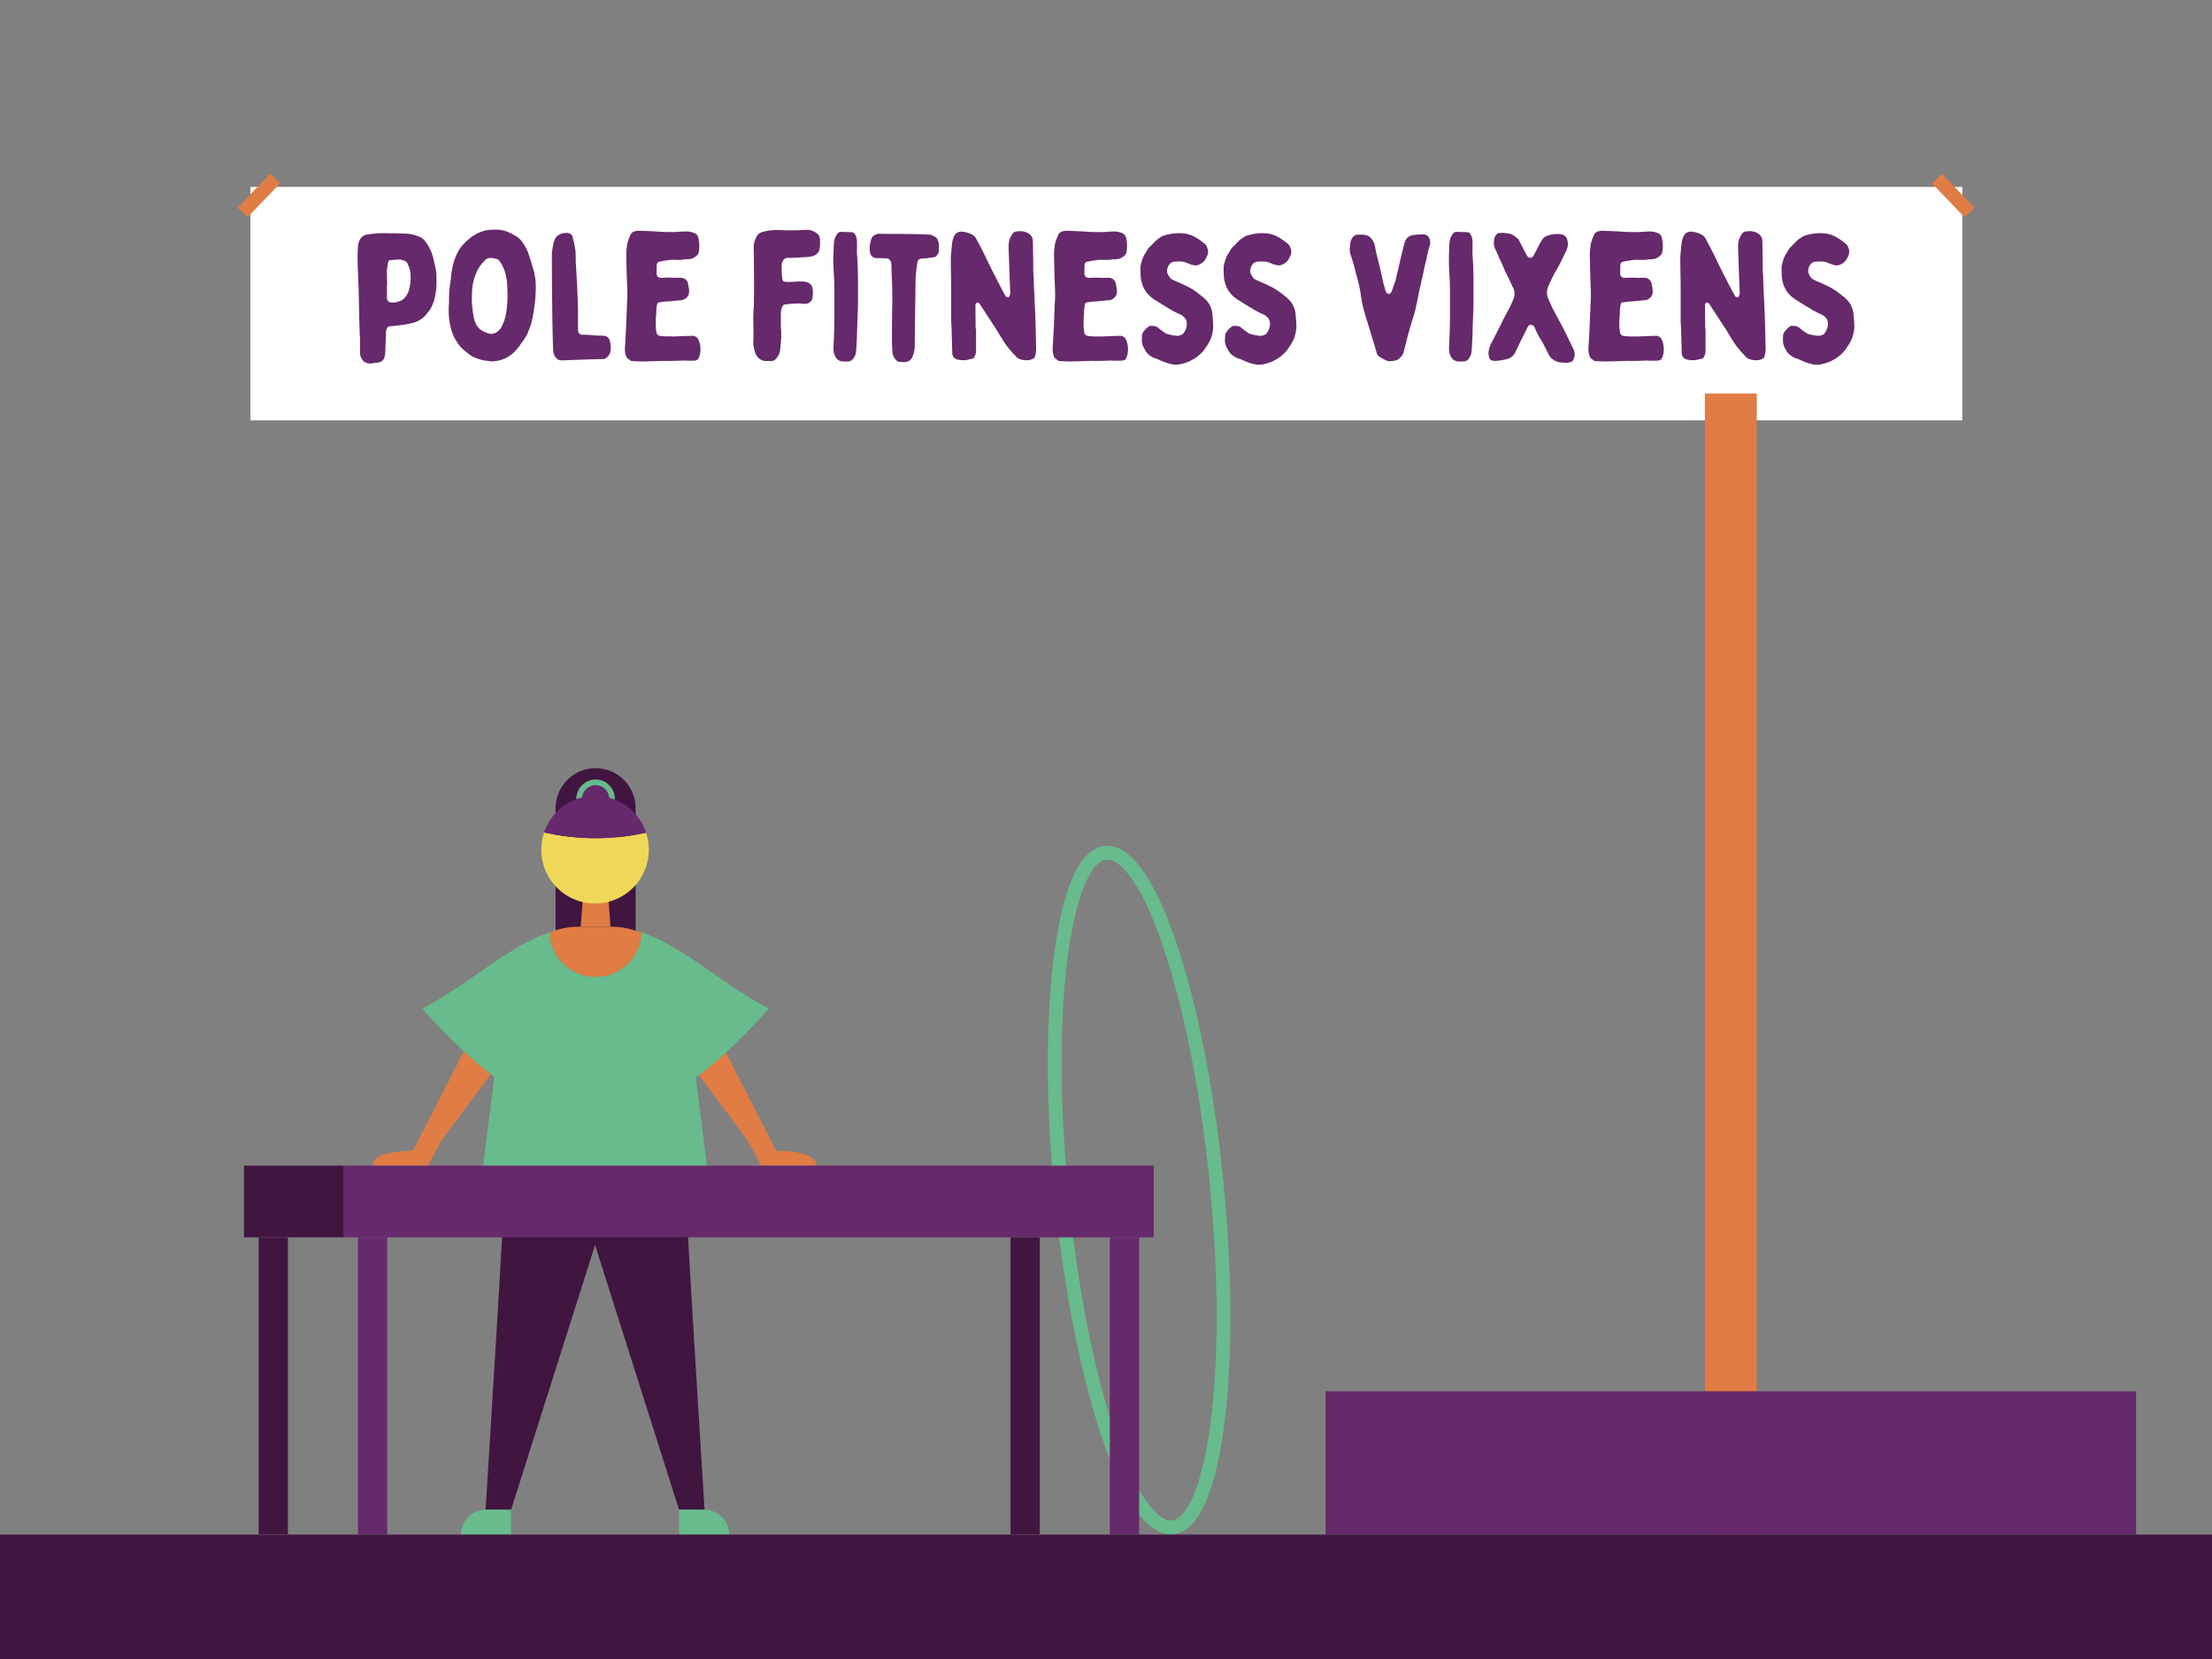 <svg xmlns="http://www.w3.org/2000/svg" viewBox="0 0 1600 1200"><rect x="0" y="0" width="1600" height="1200" fill="#808080" stroke="none"/><defs><style>.cls-1{fill:#fff;}.cls-2{fill:#e07c44;}.cls-3{fill:#401641;}.cls-4{fill:#67bb8c;}.cls-5{fill:#66296b;}.cls-6{fill:#efd857;}</style></defs><g id="Pole_Fitness" data-name="Pole Fitness"><rect class="cls-1" x="181.13" y="135.2" width="1238.26" height="168.85"/><rect class="cls-2" x="1407.82" y="124.42" width="10" height="33.99" transform="translate(295.58 1017.67) rotate(-43.82)"/><rect class="cls-2" x="170.18" y="136.42" width="33.99" height="10" transform="translate(-44.46 178.55) rotate(-46.18)"/><rect class="cls-2" x="1233.19" y="284.6" width="37.54" height="825.49"/><path class="cls-2" d="M293.05,843.14h16.83c.57-1.29,1.32-2.81,2.28-4.62l7.37-13.8,37.84-50.87s-2.62-9.87-4.23-10.77-15.83-6.21-15.83-6.21-24.68,48.53-38.63,75.46c0,0-29.17-.48-29.17,10.81Z"/><path class="cls-3" d="M430.82,555.64a29,29,0,0,0-28.95,28.94v98.74h57.89V584.58A28.94,28.94,0,0,0,430.82,555.64Z"/><polygon class="cls-2" points="441.61 670.35 420.04 670.35 421.66 648.79 439.99 648.79 441.61 670.35"/><path class="cls-4" d="M464.09,674.89a33.3,33.3,0,0,1-66.54-.35,53.81,53.81,0,0,0-33,49.61l-15.3,120.91H511.57l-15.3-120.91A53.79,53.79,0,0,0,464.09,674.89Z"/><path class="cls-2" d="M430.83,706.58a33.32,33.32,0,0,0,33.26-31.69,53.59,53.59,0,0,0-21.62-4.54H418.38a53.5,53.5,0,0,0-20.83,4.19A33.32,33.32,0,0,0,430.83,706.58Z"/><circle class="cls-4" cx="430.82" cy="577.76" r="13.92"/><circle class="cls-5" cx="430.82" cy="577.76" r="9.84"/><path class="cls-6" d="M393.57,602.16a38.9,38.9,0,1,0,73.77.18,171.25,171.25,0,0,1-73.77-.18Z"/><path class="cls-5" d="M430.43,575.66a38.9,38.9,0,0,0-36.79,26.27c0,.08,0,.16-.07.23a171.25,171.25,0,0,0,73.77.18c0-.14-.08-.28-.13-.41A38.89,38.89,0,0,0,430.43,575.66Z"/><path class="cls-4" d="M397.55,674.54s-13.78,2.69-46.27,25.72-45.81,29.29-45.81,29.29,57.47,65.8,78.3,59.55,9.7-63.72,7.77-65S397.55,674.54,397.55,674.54Z"/><path class="cls-2" d="M567.09,843.14H550.25c-.56-1.29-1.31-2.81-2.28-4.62l-7.36-13.8-37.84-50.87s2.61-9.87,4.23-10.77,15.83-6.21,15.83-6.21,24.68,48.53,38.63,75.46c0,0,29.17-.48,29.17,10.81Z"/><path class="cls-4" d="M464.09,674.54s13.78,2.69,46.26,25.72,45.81,29.29,45.81,29.29-57.47,65.8-78.29,59.55-9.71-63.72-7.77-65S464.09,674.54,464.09,674.54Z"/><path class="cls-3" d="M430.43,845.06H365.5c.71,9.63-14.28,246.94-14.28,246.94h18.47l60.74-191.44L491.16,1092h18.48s-15-237.31-14.29-246.94Z"/><path class="cls-4" d="M351.46,1092h18.23a0,0,0,0,1,0,0v18a0,0,0,0,1,0,0H333.45a0,0,0,0,1,0,0v0A18,18,0,0,1,351.46,1092Z"/><path class="cls-4" d="M491.16,1092H527.4a0,0,0,0,1,0,0v18a0,0,0,0,1,0,0H509.16a18,18,0,0,1-18-18v0A0,0,0,0,1,491.16,1092Z" transform="translate(1018.56 2202) rotate(-180)"/><path class="cls-4" d="M846.88,1109.84l-.89,0c-12.31-.58-31.19-14.38-51.2-76.84-15-46.93-26.61-108.87-32.59-174.4C757,802,756.54,749,760.77,705.38c3-30.57,9.7-70.37,25-86.36,4.86-5.08,10.29-7.53,16.15-7.23,12.31.58,31.19,14.38,51.2,76.83,15,46.93,26.61,108.87,32.59,174.4,5.16,56.57,5.65,109.54,1.43,153.2-3,30.57-9.7,70.37-25,86.36C857.53,1107.4,852.4,1109.84,846.88,1109.84ZM801.06,621.76c-2.74,0-5.38,1.37-8.07,4.18-19,19.9-32.31,105.89-20.83,231.73,5.92,64.83,17.34,126,32.16,172.26,20.5,64,37.43,69.68,42.14,69.9,2.88.12,5.65-1.23,8.46-4.16,19-19.9,32.31-105.89,20.83-231.74h0c-5.92-64.82-17.34-126-32.16-172.26-20.5-64-37.44-69.67-42.14-69.9Z"/><rect class="cls-5" x="258.91" y="895.02" width="21.19" height="214.78"/><rect class="cls-5" x="802.76" y="895.02" width="21.19" height="214.78"/><rect class="cls-5" x="248.31" y="843.14" width="586.24" height="51.88"/><rect class="cls-3" x="187.08" y="895.02" width="21.19" height="214.78"/><rect class="cls-3" x="730.93" y="895.02" width="21.19" height="214.78"/><rect class="cls-3" x="176.49" y="843.14" width="71.83" height="51.88"/><rect class="cls-5" x="958.84" y="1006.33" width="586.24" height="103.75"/><rect class="cls-3" y="1110" width="1600" height="90"/><path class="cls-5" d="M259.85,231.11c-.13-6.57-.26-13.27-.39-19.83,0-3.55-.26-7-.39-10.51-.13-4.46-.4-8.93-.4-13.39-.13-2.89.13-5.78.27-8.67a12.42,12.42,0,0,1,1.31-5.26,7.45,7.45,0,0,1,6.57-3.94,11.64,11.64,0,0,0,1.83-.39,13,13,0,0,0,2.24-.13c4.07-.53,8.27-.26,12.47-.26,3.29,0,6.7.13,10,.26a26.64,26.64,0,0,1,10.12,2.36,9.59,9.59,0,0,1,4.72,4.07,32.25,32.25,0,0,1,5.39,12.09c.66,2.89,1.31,5.77,1.84,8.66a36.54,36.54,0,0,1,.26,5.39,49.63,49.63,0,0,1-.92,12.48,31.26,31.26,0,0,1-2.1,6.82,21,21,0,0,1-3.41,5.39c-.27.39-.66.79-.92,1.18a18.74,18.74,0,0,1-10.38,6.31,107.89,107.89,0,0,1-12.74,2,32.55,32.55,0,0,1-3.41.26,2.58,2.58,0,0,0-1.45.79,6.4,6.4,0,0,0-1.18,3.67l-.39,11.82a39.54,39.54,0,0,1-.27,4.07,12.69,12.69,0,0,1-.52,2.37c-.79,2.49-2.89,3.28-5.12,3.68a10,10,0,0,1-2,0,2.41,2.41,0,0,0-.92.26,3.94,3.94,0,0,1-2.1.26,7,7,0,0,1-2.24-.26,8.09,8.09,0,0,1-2.1-1.05c-1.18-.53-1.57-1.71-2.23-2.76a8.79,8.79,0,0,1-.92-4.46c.13-3.81,0-7.49,0-11.3h-.13C260.12,239.12,260,235.05,259.85,231.11Zm20-25.22c0,3.16.13,6.31,0,9.46a3.2,3.2,0,0,0,2.89,3.41c.52.14,1.05,0,1.57.14a15.24,15.24,0,0,0,4.73-1.06,7,7,0,0,0,3.28-2,13.13,13.13,0,0,0,3.29-5.51,30.49,30.49,0,0,0,1.31-11.43,14.79,14.79,0,0,0-1.71-7.09,6,6,0,0,1-.39-.92,3,3,0,0,0-2.23-2.23,10.9,10.9,0,0,0-5-.92l-4.73.39c-1.45,0-1.84.27-2.1,1.71-.53,2.1-.66,4.33-1.05,6.44a.78.78,0,0,0,.13.52c0,3,.13,6,.26,9.06Z"/><path class="cls-5" d="M385.41,228.74a42.38,42.38,0,0,1-2.5,9.07c-.52,1.31-1.05,2.62-1.57,3.94a37.07,37.07,0,0,1-3.94,6,43.4,43.4,0,0,1-3.55,4.86,24.65,24.65,0,0,1-7.62,6.17,23.49,23.49,0,0,1-6.7,2.23l-3.15.4h-.92l-5.91-.79a34.85,34.85,0,0,1-4.86-1.45,17.75,17.75,0,0,1-4.2-2.1,28.81,28.81,0,0,1-3.41-2.62,2.93,2.93,0,0,0-.66-.53,23.7,23.7,0,0,1-5.91-6.57c-3.28-4.86-4.73-10.24-5.52-16a55.49,55.49,0,0,1-.26-11.42c.13-2,0-4.08.13-6a59.93,59.93,0,0,1,.92-9.71c.27-1.58.4-3.29.53-4.86a69.87,69.87,0,0,1,2-10.25c1.7-4.73,3.68-9.45,7.48-13a35.36,35.36,0,0,1,8.41-6.7,27.15,27.15,0,0,1,7.88-2.89,40,40,0,0,1,7.88-.39,23.11,23.11,0,0,1,5.91,1.05,45.56,45.56,0,0,1,7.62,3.81,14.19,14.19,0,0,1,4.46,4.33,30.23,30.23,0,0,1,4.47,8.67c1.18,3.55,2.23,7,3.28,10.51a45.12,45.12,0,0,1,1.84,14.31A109.46,109.46,0,0,1,385.41,228.74Zm-18.52-21.93a39.57,39.57,0,0,0-2.36-12.21,23,23,0,0,0-3.42-6,3.26,3.26,0,0,0-2.1-1.32,25.05,25.05,0,0,0-3-.65c-1.84-.13-3.55,0-4.86,1.31a29,29,0,0,0-5.52,7.09,37.34,37.34,0,0,0-4.2,16.68,67.76,67.76,0,0,0,1,16.29,21.87,21.87,0,0,0,1.84,6.3,12.07,12.07,0,0,0,3.94,4.6,23.89,23.89,0,0,0,5,2.23,6.73,6.73,0,0,0,5.91-.79,10.25,10.25,0,0,0,4.07-4.73,34.52,34.52,0,0,0,3-9.71,81,81,0,0,0,.92-13.79C367,210.36,367,208.65,366.89,206.81Z"/><path class="cls-5" d="M417.19,202.08c0,.27.13.4.13.66.26,8.28.79,16.55.79,24.95-.13,3.42,0,7,0,10.38v1.18a3.2,3.2,0,0,0,3.41,2.89c2.76-.13,5.39.26,8.14.39,1.71.14,3.42.27,5.13.27a12.17,12.17,0,0,1,2.1.13,4.33,4.33,0,0,1,4.07,3.15,16.54,16.54,0,0,1,.52,8.41,8,8,0,0,1-3.67,4.86,4.88,4.88,0,0,1-2,.39c-2.1,0-4.21,0-6.31.13l-12.08.39-10.38.4a11.45,11.45,0,0,1-2.1-.13,3.93,3.93,0,0,1-1.83-.79,8.9,8.9,0,0,1-3-6.7c-.26-6.56-.39-13-.52-19.57s-.13-13.26-.26-20c-.14-9.85-.14-19.83-.14-29.81a10.55,10.55,0,0,1,.14-2.1c.52-2.5.65-5,1.57-7.36a8.13,8.13,0,0,1,2-3.41,10.4,10.4,0,0,1,5.26-2.24h1.18c1.44-.39,2.62.27,3.81,1.06A2.44,2.44,0,0,1,414,171a31.75,31.75,0,0,1,1,3.68c.52,2,.78,4.07,1.18,6.17a8.13,8.13,0,0,1,.13,1.84c.13,2.49.13,5.12.13,7.09C416.79,194.2,416.93,198.14,417.19,202.08Z"/><path class="cls-5" d="M500.32,242.93a4.77,4.77,0,0,1,5,3,17.3,17.3,0,0,1,1.05,10,14.39,14.39,0,0,1-1.05,3.15,3.07,3.07,0,0,1-2.49,1.71c-1.84.13-3.55.13-5.39.13-1.05,0-2.1-.13-3.28-.13-2.89.13-5.91.26-8.8.26-2.1.13-4.07-.13-6,0l-13.92.4c-2.76,0-5.52-.13-8.28-.27h-.52c-1-.78-2.1-1.44-3-2.23A2,2,0,0,1,453,258a15.46,15.46,0,0,1-.92-7c.26-3.94.4-7.75.66-11.56.26-5.12.39-10.24.65-15.36.14-2,0-4.07.27-6a99.67,99.67,0,0,0-.13-12.48v-1c-.27-7-.4-13.79-.53-20.75a47.6,47.6,0,0,1,.53-6,9.44,9.44,0,0,1,.52-2.63,31.23,31.23,0,0,1,2.23-5.78,4.46,4.46,0,0,1,2.37-2,12.37,12.37,0,0,1,4.33-.52c2.24.13,4.47.13,6.7.26,2.89.13,5.78.26,8.67.53,4.07.13,8.14.26,12.21,0a62.33,62.33,0,0,1,7.09-.27,13.69,13.69,0,0,1,3.16.66,7.2,7.2,0,0,1,1.83.66,4.44,4.44,0,0,1,2.5,3.41,24.4,24.4,0,0,1,.26,10.24,3.73,3.73,0,0,1-1.18,2.24,11.7,11.7,0,0,1-4.07,2.49,17.39,17.39,0,0,1-3.81.4h-1.05c-2.5.65-5.12.39-7.75.39a22.67,22.67,0,0,0-5.12.39c-.53.14-1.18.14-1.84.27a29.25,29.25,0,0,0-3.28.65,2.48,2.48,0,0,0-2.24,2.63c-.13,1.71-.13,3.42-.13,5.12v1.18a3,3,0,0,0,2.1,2.63,4.14,4.14,0,0,0,1.32.13c1.44,0,3-.13,4.46-.13h1.58c2.76.26,5.52,0,8.14.13a5.09,5.09,0,0,1,5.12,4.21c.27.91.27,1.83.53,2.75a11.87,11.87,0,0,1,.26,3,5.7,5.7,0,0,1-2.36,4.86,6.34,6.34,0,0,1-3.94,1.45c-1.18,0-2.37.26-3.55.26a1.67,1.67,0,0,1-.79.13c-2.23.26-4.46.4-6.56.53-1.45.13-2.89.39-4.21.52s-1.57.79-1.83,1.84a37.83,37.83,0,0,0-.53,6.7,60.69,60.69,0,0,0-.26,9.72,28.2,28.2,0,0,0,.39,3.28c.13,1.84,1.45,2.63,3,2.89,1.32.13,2.63.13,3.94.26h5v.13C491.26,243.19,495.86,243.06,500.32,242.93Z"/><path class="cls-5" d="M565.72,200.64a2.26,2.26,0,0,0,.13.92c.27,1.44.79,2.1,2.24,2.23a15.26,15.26,0,0,0,3.41.13c.92,0,1.84-.13,2.76-.13a64.53,64.53,0,0,1,7.09-.13c3.94.26,6.3,2.36,6.57,6a39.15,39.15,0,0,1-.13,5.52,5.3,5.3,0,0,1-5.52,4.59c-1.84,0-3.55-.26-5.25-.26-2.24,0-4.47.26-6.7.4l-2.63.39a1.44,1.44,0,0,0-1.31.66,8.52,8.52,0,0,0-1.45,3.54c0,1.18-.13,2.37-.13,3.55v7.09c0,1.44.13,2.89.27,4.33a57.57,57.57,0,0,1-.4,9.46,25.73,25.73,0,0,1-.26,3.15,12,12,0,0,1-3.15,7.49,4.34,4.34,0,0,1-3.68,1.57h-2.76a8,8,0,0,1-7-3.15,9.83,9.83,0,0,1-2-4.46,37.89,37.89,0,0,1-.92-4.07,25.63,25.63,0,0,1,0-3.16c0-1.18.13-2.23.13-3.41,0-3.15-.13-6.17-.13-9.33a98.56,98.56,0,0,1,.26-10.77,29.93,29.93,0,0,0,.14-3.54c0-2.89.13-5.78.13-8.8v-5.78c0-6.3-.13-12.74-.13-19,0-2.1-.14-4.07-.14-6.17a15.07,15.07,0,0,1,.79-5.39c.4-1.05.92-2.23,1.45-3.28.92-1.71,2.49-2.5,4.33-3.15a45.74,45.74,0,0,1,7.36-1.19c1.31-.13,2.62-.13,4.07-.13,2.23.13,4.46.26,6.7.26,2.75,0,5.51,0,8.27-.13,1.84,0,3.54-.26,5.38-.26a11.43,11.43,0,0,1,8,3.15,5.28,5.28,0,0,1,1.58,3.68,35.56,35.56,0,0,1-.13,6.44c-.39,3.28-2.63,5-5.65,5.9a13.32,13.32,0,0,1-3.94.53c-3.15.13-6.17.39-9.19.53-1.31,0-2.76.13-4.07,0a4.32,4.32,0,0,0-4.07,2.75,5,5,0,0,0-.66,2.76c.13,1.31,0,2.5,0,3.94S565.59,199.06,565.72,200.64Z"/><path class="cls-5" d="M620.35,191.45c.14,3.28.14,6.43.27,9.58v19.18c-.13,5-.4,10-.53,15.1-.13,2.76-.13,5.65-.26,8.54-.13,2.63-.26,5.12-.4,7.75a35.15,35.15,0,0,1-.39,3.67,4.42,4.42,0,0,1-.65,2.11,13.27,13.27,0,0,1-1.06,1.83,4.82,4.82,0,0,1-4.33,2.24,16.05,16.05,0,0,1-2.5,0,6.6,6.6,0,0,1-4.85-1.58,8.42,8.42,0,0,1-1.71-2.49,11.23,11.23,0,0,1-1.05-5.52c.13-4.6.39-9.06.52-13.53,0-2.23.13-4.46.13-6.56V209.18q0-5.33-.39-10.64a153.3,153.3,0,0,1-.13-19,37.59,37.59,0,0,1,.39-5.39,12.21,12.21,0,0,1,2.24-5,2.86,2.86,0,0,1,2.62-1.44c2.63.13,5.26.13,7.88.26a2.58,2.58,0,0,1,2.24,1.44,10.07,10.07,0,0,1,1.44,5c.13,2.63,0,5.13,0,8.8C620,185.14,620.22,188.29,620.35,191.45Z"/><path class="cls-5" d="M645.31,206.81c-.13-3.41-.27-6.83-.4-10.11,0-1.84-.13-3.68-.13-5.52a6.86,6.86,0,0,0-1-2.89,3.37,3.37,0,0,0-2.63-1.44c-2.49,0-5-.13-7.61-.13a5,5,0,0,1-4.07-3.28,17.73,17.73,0,0,1-.14-7,19.28,19.28,0,0,0,.66-2.75c.53-2.5,2.36-3.81,4.73-4.47a2,2,0,0,1,.92-.13c2.89,0,5.91.13,8.93.13,5.91,0,11.82,0,17.73.13,3.41,0,6.83.27,10.24.4a3.54,3.54,0,0,1,1.58.39,18.49,18.49,0,0,1,2.76,1.45,5.91,5.91,0,0,1,1.31,1.7,9.44,9.44,0,0,1,.92,5v2.37a5.58,5.58,0,0,1-1.84,4.46,2.75,2.75,0,0,1-1.58.92l-5.64.79c-1.19.13-2.5.13-3.68.26a2.59,2.59,0,0,0-2.36,1.58,4.48,4.48,0,0,0-.53,1.44c-.13,1.32-.39,2.5-.53,3.81-.13,1.71-.39,3.42-.52,5a1.69,1.69,0,0,1-.13.79c-.13,8.93-.26,18-.4,27.05-.13,7.88-.13,15.9-.26,23.78a18.9,18.9,0,0,1-1.84,8,5.69,5.69,0,0,1-4.73,3.28c-1.31.13-2.62,0-4.07,0A4,4,0,0,1,647.8,260a9.07,9.07,0,0,1-2.23-5.12c-.13-2.5-.39-5-.39-7.62,0-7.88,0-15.89.13-23.9v-1.18h.13C645.44,217.06,645.44,211.93,645.31,206.81Z"/><path class="cls-5" d="M706,253.83a9.73,9.73,0,0,1-1.31,4.6,1.83,1.83,0,0,1-1.32,1.05c-1.31.26-2.75.52-4.2.92a20.22,20.22,0,0,1-6.3-.27,4.78,4.78,0,0,1-4.07-4.72c-.14-5-.27-9.85-.4-14.84,0-2-.13-3.81-.26-5.78,0-.92-.13-1.84-.13-2.63V209.7c0-7.62-.27-15.36-.27-23,0-1.84.27-3.55.4-5.39s.39-3.54.52-5.25a16.55,16.55,0,0,1,1.45-5.12,5.36,5.36,0,0,1,4.2-3.28,1.84,1.84,0,0,1,.92-.14,19.46,19.46,0,0,1,7.62,2,7.42,7.42,0,0,1,3.54,3.68c1.58,3,3.16,5.91,4.6,8.8,1.31,2.5,2.5,5.12,3.68,7.62l2.76,5.51c.78,1.58,1.57,3.16,2.36,4.6,1.58,3.28,3.28,6.44,5,9.72.79,1.58,1.71,3.15,2.63,4.73a1.81,1.81,0,0,0,.92.78,1.25,1.25,0,0,0,1.7-.78,4.12,4.12,0,0,0,.66-2.76c-.13-4.6-.39-9.19-.52-13.79-.14-2.63-.14-5.25-.27-8-.13-3.55-.26-7.09-.39-10.77a37.31,37.31,0,0,1,.26-3.81,15.25,15.25,0,0,1,2.37-5.65,4,4,0,0,1,3.8-2,2,2,0,0,0,.92-.13,11.43,11.43,0,0,1,7.49,1.84,6.54,6.54,0,0,1,2.76,5.52c.13,7.09.26,14.18.26,21.27a21.7,21.7,0,0,0,.26,2.89c.13,4.86.27,9.72.53,14.45s.39,9.06.66,13.52a37.21,37.21,0,0,0,.13,3.81c.13,5.52.26,11.17.39,16.68,0,1.71.13,3.29.13,4.86a23,23,0,0,1-.92,6c-.26.79-.79,1-1.44,1.45-3,1.44-6.17,1.18-9.33.26A6.29,6.29,0,0,1,735,258c-1.06-1.18-2.11-2.23-3.16-3.41a76.3,76.3,0,0,1-5-6.31q-2-3.15-3.94-6.3c-1.57-2.89-3.54-5.65-5.38-8.54-2.89-4.46-5.91-9.06-8.8-13.52a1.89,1.89,0,0,0-1.71-1c-.79.13-1.18.39-1.31,1.18a5.41,5.41,0,0,0-.13,1.44c0,5.39.13,10.77.13,16.16H706Z"/><path class="cls-5" d="M809.6,242.93a4.77,4.77,0,0,1,5,3,17.38,17.38,0,0,1,1,10,14.94,14.94,0,0,1-1,3.15,3.1,3.1,0,0,1-2.5,1.71c-1.83.13-3.54.13-5.38.13-1.05,0-2.1-.13-3.28-.13-2.89.13-5.91.26-8.8.26-2.1.13-4.07-.13-6,0l-13.93.4c-2.75,0-5.51-.13-8.27-.27h-.52c-1.06-.78-2.11-1.44-3-2.23a2.08,2.08,0,0,1-.52-.92,15.46,15.46,0,0,1-.92-7c.26-3.94.39-7.75.66-11.56.26-5.12.39-10.24.65-15.36.13-2,0-4.07.27-6a97.78,97.78,0,0,0-.14-12.48v-1c-.26-7-.39-13.79-.52-20.75a49.45,49.45,0,0,1,.52-6,9.46,9.46,0,0,1,.53-2.63,31.23,31.23,0,0,1,2.23-5.78,4.46,4.46,0,0,1,2.37-2,12.37,12.37,0,0,1,4.33-.52c2.23.13,4.47.13,6.7.26,2.89.13,5.78.26,8.67.53,4.07.13,8.14.26,12.21,0a62.24,62.24,0,0,1,7.09-.27,13.61,13.61,0,0,1,3.15.66,7.14,7.14,0,0,1,1.84.66,4.44,4.44,0,0,1,2.5,3.41,24.4,24.4,0,0,1,.26,10.24,3.73,3.73,0,0,1-1.18,2.24,11.7,11.7,0,0,1-4.07,2.49,17.39,17.39,0,0,1-3.81.4h-1c-2.5.65-5.12.39-7.75.39a22.67,22.67,0,0,0-5.12.39c-.53.14-1.18.14-1.84.27a29.25,29.25,0,0,0-3.28.65,2.48,2.48,0,0,0-2.24,2.63c-.13,1.71-.13,3.42-.13,5.12v1.18a3,3,0,0,0,2.1,2.63,4.14,4.14,0,0,0,1.32.13c1.44,0,3-.13,4.46-.13h1.58c2.76.26,5.51,0,8.14.13a5.09,5.09,0,0,1,5.12,4.21c.26.91.26,1.83.53,2.75a11.87,11.87,0,0,1,.26,3,5.7,5.7,0,0,1-2.36,4.86,6.36,6.36,0,0,1-3.94,1.45c-1.19,0-2.37.26-3.55.26a1.67,1.67,0,0,1-.79.13c-2.23.26-4.46.4-6.56.53-1.45.13-2.89.39-4.21.52s-1.57.79-1.84,1.84a38.79,38.79,0,0,0-.52,6.7,58.45,58.45,0,0,0-.26,9.72,28.2,28.2,0,0,0,.39,3.28c.13,1.84,1.44,2.63,3,2.89,1.31.13,2.63.13,3.94.26h5v.13C800.54,243.19,805.13,243.06,809.6,242.93Z"/><path class="cls-5" d="M826,244.11a6,6,0,0,1,1.31-4.46A15.51,15.51,0,0,1,831,236.1a6,6,0,0,1,.92-.39,24.58,24.58,0,0,1,3,.13,4.87,4.87,0,0,1,2.89,1.31,49.37,49.37,0,0,0,5.38,3.94,2.73,2.73,0,0,0,.66.39c1.44.4,2.89.66,4.33,1.05.66.14,1.45.14,2.1.27a7,7,0,0,0,5.26-1.18c.26-.14.39-.4.65-.79a10.78,10.78,0,0,0,2.23-7.23,5.83,5.83,0,0,0-1.57-3.8,9.59,9.59,0,0,0-3.15-2.37,60.78,60.78,0,0,1-8.67-4.6c-2.76-1.57-5.39-3.28-8.14-5a34.38,34.38,0,0,1-4.6-3.15,21.48,21.48,0,0,1-4.6-5.64,23.16,23.16,0,0,1-2.62-9.33c-.13-2.23-.13-4.46-.13-6.7v-.39a35.33,35.33,0,0,1,2.36-7.49c.79-1.57,1.84-2.89,2.63-4.46,1-1.71,2.75-3,4.2-4.6a24,24,0,0,1,6-4.86,8.56,8.56,0,0,1,2.49-1.05c1.45-.39,2.89-.79,4.34-1a33.18,33.18,0,0,1,11.42,0,22.3,22.3,0,0,1,5.65,2.1,42.47,42.47,0,0,1,5.91,3.94,17.18,17.18,0,0,1,2.37,2.1c.13.13.26.4.39.53.13.39.26.65.39,1.05.92,2.36.92,2.36.53,4.86a2.13,2.13,0,0,1-.39,1.18,16.57,16.57,0,0,1-1.32,2.63,9.17,9.17,0,0,1-3.68,3.41c-.13,0-.26.13-.39.13-2,1.32-4.07.92-6.17.27a31.1,31.1,0,0,1-3.15-1.19,11.14,11.14,0,0,0-4.08-1,36.77,36.77,0,0,0-5.38.13,5,5,0,0,0-3.41,2.24,7.82,7.82,0,0,0-1.45,5.12,1.71,1.71,0,0,0,.13.79c.92,1.83,1.58,3.67,3.55,4.72,1.18.53,2.36,1.19,3.68,1.71,2.88,1.18,5.91,2.63,8.8,4.07a56.16,56.16,0,0,1,8.53,6,15.37,15.37,0,0,1,2.23,1.84,16.84,16.84,0,0,1,5.78,10.9c.27,2.76.53,5.65.66,8.54A25.26,25.26,0,0,1,875,246.74a30,30,0,0,1-2.76,4.46,22.93,22.93,0,0,1-5,5.78,33,33,0,0,1-7.74,4.73,38.69,38.69,0,0,1-5.13,1.58,16.35,16.35,0,0,1-9.06-.4,36.8,36.8,0,0,1-6.3-2.36c-1.58-.79-3.15-1.18-4.73-1.84a5.39,5.39,0,0,1-1.18-.66c-.27-.13-.53-.39-.79-.52a10,10,0,0,1-4.07-4.34c0-.13-.13-.26-.13-.39a11.55,11.55,0,0,1-2.1-8Z"/><path class="cls-5" d="M886.16,244.11a6,6,0,0,1,1.32-4.46,15.66,15.66,0,0,1,3.67-3.55,7.07,7.07,0,0,1,.92-.39,24.5,24.5,0,0,1,3,.13,4.82,4.82,0,0,1,2.89,1.31,50.47,50.47,0,0,0,5.39,3.94,2.73,2.73,0,0,0,.66.39c1.44.4,2.88.66,4.33,1.05.66.14,1.44.14,2.1.27a7,7,0,0,0,5.25-1.18c.27-.14.4-.4.66-.79a10.78,10.78,0,0,0,2.23-7.23,5.83,5.83,0,0,0-1.57-3.8,9.59,9.59,0,0,0-3.15-2.37,60.25,60.25,0,0,1-8.67-4.6c-2.76-1.57-5.39-3.28-8.15-5a34.93,34.93,0,0,1-4.59-3.15,21.48,21.48,0,0,1-4.6-5.64,23.34,23.34,0,0,1-2.63-9.33c-.13-2.23-.13-4.46-.13-6.7v-.39a35.93,35.93,0,0,1,2.37-7.49c.79-1.57,1.84-2.89,2.62-4.46,1-1.71,2.76-3,4.21-4.6a23.83,23.83,0,0,1,6-4.86,8.45,8.45,0,0,1,2.49-1.05c1.45-.39,2.89-.79,4.34-1a33.18,33.18,0,0,1,11.42,0,22.44,22.44,0,0,1,5.65,2.1,42.47,42.47,0,0,1,5.91,3.94,16.57,16.57,0,0,1,2.36,2.1c.14.13.27.4.4.53.13.39.26.65.39,1.05.92,2.36.92,2.36.53,4.86a2.07,2.07,0,0,1-.4,1.18,15.73,15.73,0,0,1-1.31,2.63,9.17,9.17,0,0,1-3.68,3.41c-.13,0-.26.13-.39.13-2,1.32-4.07.92-6.17.27a32.19,32.19,0,0,1-3.16-1.19,11,11,0,0,0-4.07-1,36.74,36.74,0,0,0-5.38.13,5,5,0,0,0-3.42,2.24,7.81,7.81,0,0,0-1.44,5.12,1.71,1.71,0,0,0,.13.79c.92,1.83,1.58,3.67,3.55,4.72,1.18.53,2.36,1.19,3.67,1.71,2.89,1.18,5.91,2.63,8.8,4.07a56.25,56.25,0,0,1,8.54,6,15.37,15.37,0,0,1,2.23,1.84,16.84,16.84,0,0,1,5.78,10.9c.26,2.76.53,5.65.66,8.54a25.26,25.26,0,0,1-2.63,11.56,31.73,31.73,0,0,1-2.76,4.46,23.13,23.13,0,0,1-5,5.78,32.89,32.89,0,0,1-7.75,4.73,38.11,38.11,0,0,1-5.12,1.58,16.35,16.35,0,0,1-9.06-.4,36.8,36.8,0,0,1-6.3-2.36c-1.58-.79-3.16-1.18-4.73-1.84a5.17,5.17,0,0,1-1.18-.66c-.27-.13-.53-.39-.79-.52a10,10,0,0,1-4.07-4.34c0-.13-.13-.26-.13-.39a11.61,11.61,0,0,1-2.11-8Z"/><path class="cls-5" d="M989.39,170.57a4.78,4.78,0,0,1,2.23,1.7,11.78,11.78,0,0,1,2.76,5c.66,3.15,1.18,6.44,2.1,9.59,1.71,6.57,3,13.13,4.6,19.57.39,1.18.65,2.36.92,3.41a6.66,6.66,0,0,0,.92,1.71c.65,1.31,2,1.31,3,.39a2.79,2.79,0,0,0,.65-1.05c.4-1,.79-2.23,1.18-3.28a21.26,21.26,0,0,0,.92-2.76,4.39,4.39,0,0,0,.53-1.18q1.18-4.92,2.36-9.85c1-4.46,2.1-9.06,3.16-13.53.52-1.84.92-3.67,1.57-5.51a6.93,6.93,0,0,1,5.91-4.73,46.73,46.73,0,0,1,7.36-.53,4.74,4.74,0,0,1,4.59,3.68,7,7,0,0,1,.13,4.07c-1.44,4.21-2.1,8.67-3.15,13-.79,2.76-1.31,5.65-1.84,8.41-.92,3.68-1.7,7.35-2.49,10.9l-3.15,15a10.48,10.48,0,0,0-.53,2c-1.44,4.47-2.76,8.93-4.07,13.53-.66,2.23-1.18,4.6-1.84,7-.66,2.76-1.44,5.52-2.1,8.27,0,.14,0,.27-.13.27-1.45,2.62-3.28,4.86-6.44,5.25-2.23.39-4.59.66-6.69-.53-1.32-.78-2.63-1.44-3.94-2.23a5.35,5.35,0,0,1-2.24-3.28c-.79-3-1.7-5.91-2.62-8.8q-1.59-5.32-3.16-10.64c-1-3.15-2.1-6.43-3-9.72a80.59,80.59,0,0,1-2.62-12.74A113.73,113.73,0,0,0,981,198.41c-.65-2.1-1.05-4.34-1.7-6.57-.79-2.63-1.58-5.38-2.5-8a11.71,11.71,0,0,1-.39-4.73,8.18,8.18,0,0,0,.13-1.71,10.14,10.14,0,0,1,.92-3.94,5.88,5.88,0,0,1,2.49-3.15,4.78,4.78,0,0,1,1.45-.52,14.21,14.21,0,0,1,2.36,0A11.85,11.85,0,0,1,989.39,170.57Z"/><path class="cls-5" d="M1065.56,191.45c.13,3.28.13,6.43.26,9.58v19.18c-.13,5-.39,10-.52,15.1-.13,2.76-.13,5.65-.27,8.54-.13,2.63-.26,5.12-.39,7.75a35.15,35.15,0,0,1-.39,3.67,4.44,4.44,0,0,1-.66,2.11,13.17,13.17,0,0,1-1,1.83,4.83,4.83,0,0,1-4.33,2.24,16.05,16.05,0,0,1-2.5,0,6.61,6.61,0,0,1-4.86-1.58,8.61,8.61,0,0,1-1.71-2.49,11.23,11.23,0,0,1-1.05-5.52c.13-4.6.4-9.06.53-13.53,0-2.23.13-4.46.13-6.56V209.18q0-5.33-.4-10.64a155.27,155.27,0,0,1-.13-19,36.21,36.21,0,0,1,.4-5.39,12.19,12.19,0,0,1,2.23-5,2.89,2.89,0,0,1,2.63-1.44c2.62.13,5.25.13,7.88.26a2.57,2.57,0,0,1,2.23,1.44,10,10,0,0,1,1.44,5c.14,2.63,0,5.13,0,8.8C1065.17,185.14,1065.43,188.29,1065.56,191.45Z"/><path class="cls-5" d="M1091.82,169a6.73,6.73,0,0,1,2.11.79,19.32,19.32,0,0,1,4.46,3.41,11.1,11.1,0,0,1,.66,1.18c1.7,3.42,3.54,7,5.38,10.38a3.36,3.36,0,0,0,1.71,1.57,2.66,2.66,0,0,0,3.15-1.44c1.18-2.36,2.5-4.73,3.68-7.09a31.37,31.37,0,0,1,2.1-3.68,7.18,7.18,0,0,1,4.86-3.81.48.48,0,0,0,.39-.13,18.48,18.48,0,0,1,6.57-.92,8.31,8.31,0,0,1,3.68.66,4.5,4.5,0,0,1,2.75,2.62,5.42,5.42,0,0,1,.53,2,10.5,10.5,0,0,1-.39,5.65c-2.24,4.73-4.47,9.46-7,14a105.52,105.52,0,0,0-6.44,12.74,11.34,11.34,0,0,0-.66,7.75c.53,1.58,1.32,3.15,2,4.73,1.84,4.33,4.21,8.27,6.31,12.35,1.18,2.23,2.49,4.33,3.54,6.56s2.24,4.6,3.42,7c1.18,2.63,2.49,5.26,3.81,7.75a9.48,9.48,0,0,1,.39,5,8.52,8.52,0,0,1-.39,1.05c-.27,2-1.71,2.63-3.29,3-2.1.53-4.2.13-6.3,0a10.39,10.39,0,0,1-5.12-1.84,8.56,8.56,0,0,1-3.55-3.94c-1.44-2.88-2.89-5.64-4.33-8.53-.53-1-1.32-2.1-1.84-3.15a2.47,2.47,0,0,1-.66-.92c-1.18-2.24-2.36-4.6-3.41-7a3,3,0,0,0-2.1-1.71,2.4,2.4,0,0,0-2.76,1.44c-.79,1.58-1.58,3-2.23,4.47-1.71,3.41-3.42,6.83-5,10.11-.52,1.18-1,2.23-1.57,3.42a9.35,9.35,0,0,1-6.7,5.38,46,46,0,0,1-7.49,1.18,9,9,0,0,1-3.67-.52,3.12,3.12,0,0,1-1-1.18,10.26,10.26,0,0,1-.66-5.26,18.4,18.4,0,0,1,2-5.91c2.1-4.07,4.2-8.27,6.3-12.34.79-1.58,1.58-3.29,2.37-4.86,1.18-2.24,2.36-4.34,3.54-6.57,1.06-2,2-4.07,2.89-6a20.58,20.58,0,0,0,1-2.63,8,8,0,0,0,.66-3.54,9.33,9.33,0,0,0-1.31-4.6c-.79-1.44-1.32-3-2.1-4.46-.79-1.71-1.58-3.29-2.37-4.86l-.39-.79c-1.58-3.42-3-6.83-4.6-10.25-1-2.36-2.1-4.86-3.28-7.22a11.61,11.61,0,0,1-.26-8.4,5.74,5.74,0,0,1,1.57-2.37,2.7,2.7,0,0,1,2-.79h2.1v-.13C1088.54,168.59,1090.12,168.73,1091.82,169Z"/><path class="cls-5" d="M1197.15,242.93a4.76,4.76,0,0,1,5,3,17.3,17.3,0,0,1,1,10,14.39,14.39,0,0,1-1,3.15,3.07,3.07,0,0,1-2.49,1.71c-1.84.13-3.55.13-5.39.13-1,0-2.1-.13-3.28-.13-2.89.13-5.91.26-8.8.26-2.1.13-4.07-.13-6,0l-13.92.4c-2.76,0-5.52-.13-8.28-.27h-.52c-1.05-.78-2.1-1.44-3-2.23a2.09,2.09,0,0,1-.53-.92,15.6,15.6,0,0,1-.92-7c.27-3.94.4-7.75.66-11.56.26-5.12.39-10.24.66-15.36.13-2,0-4.07.26-6a99.67,99.67,0,0,0-.13-12.48v-1c-.26-7-.4-13.79-.53-20.75a49.51,49.51,0,0,1,.53-6,9.44,9.44,0,0,1,.52-2.63,31.27,31.27,0,0,1,2.24-5.78,4.4,4.4,0,0,1,2.36-2,12.4,12.4,0,0,1,4.33-.52c2.24.13,4.47.13,6.7.26,2.89.13,5.78.26,8.67.53,4.07.13,8.14.26,12.21,0a62.42,62.42,0,0,1,7.1-.27,13.61,13.61,0,0,1,3.15.66,7.42,7.42,0,0,1,1.84.66,4.45,4.45,0,0,1,2.49,3.41,24.4,24.4,0,0,1,.26,10.24,3.73,3.73,0,0,1-1.18,2.24,11.61,11.61,0,0,1-4.07,2.49,17.32,17.32,0,0,1-3.81.4h-1c-2.49.65-5.12.39-7.75.39a22.72,22.72,0,0,0-5.12.39c-.52.14-1.18.14-1.84.27a29.25,29.25,0,0,0-3.28.65,2.48,2.48,0,0,0-2.23,2.63c-.13,1.71-.13,3.42-.13,5.12v1.18a2.94,2.94,0,0,0,2.1,2.63,4,4,0,0,0,1.31.13c1.45,0,3-.13,4.47-.13h1.57c2.76.26,5.52,0,8.14.13a5.11,5.11,0,0,1,5.13,4.21c.26.91.26,1.83.52,2.75a11.87,11.87,0,0,1,.26,3,5.68,5.68,0,0,1-2.36,4.86,6.34,6.34,0,0,1-3.94,1.45c-1.18,0-2.36.26-3.55.26a1.65,1.65,0,0,1-.78.13c-2.24.26-4.47.4-6.57.53-1.44.13-2.89.39-4.2.52s-1.58.79-1.84,1.84a37.83,37.83,0,0,0-.53,6.7,60.69,60.69,0,0,0-.26,9.72,28.2,28.2,0,0,0,.39,3.28c.14,1.84,1.45,2.63,3,2.89,1.32.13,2.63.13,4,.26h5v.13C1188.09,243.19,1192.69,243.06,1197.15,242.93Z"/><path class="cls-5" d="M1233.66,253.83a9.73,9.73,0,0,1-1.31,4.6,1.81,1.81,0,0,1-1.32,1.05c-1.31.26-2.75.52-4.2.92a20.22,20.22,0,0,1-6.3-.27,4.78,4.78,0,0,1-4.07-4.72c-.13-5-.27-9.85-.4-14.84,0-2-.13-3.81-.26-5.78,0-.92-.13-1.84-.13-2.63V209.7c0-7.62-.26-15.36-.26-23,0-1.84.26-3.55.39-5.39s.39-3.54.53-5.25a16.27,16.27,0,0,1,1.44-5.12,5.36,5.36,0,0,1,4.2-3.28,1.86,1.86,0,0,1,.92-.14,19.46,19.46,0,0,1,7.62,2,7.38,7.38,0,0,1,3.54,3.68c1.58,3,3.16,5.91,4.6,8.8,1.32,2.5,2.5,5.12,3.68,7.62l2.76,5.51c.79,1.58,1.57,3.16,2.36,4.6,1.58,3.28,3.28,6.44,5,9.72.79,1.58,1.71,3.15,2.63,4.73a1.81,1.81,0,0,0,.92.78,1.25,1.25,0,0,0,1.7-.78,4.12,4.12,0,0,0,.66-2.76c-.13-4.6-.39-9.19-.52-13.79-.14-2.63-.14-5.25-.27-8-.13-3.55-.26-7.09-.39-10.77a37.31,37.31,0,0,1,.26-3.81,15.25,15.25,0,0,1,2.37-5.65,4,4,0,0,1,3.8-2,2,2,0,0,0,.92-.13,11.43,11.43,0,0,1,7.49,1.84,6.54,6.54,0,0,1,2.76,5.52c.13,7.09.26,14.18.26,21.27a21.7,21.7,0,0,0,.26,2.89c.14,4.86.27,9.72.53,14.45s.39,9.06.66,13.52a37.21,37.21,0,0,0,.13,3.81c.13,5.52.26,11.17.39,16.68,0,1.71.13,3.29.13,4.86a23,23,0,0,1-.92,6c-.26.79-.78,1-1.44,1.45-3,1.44-6.17,1.18-9.33.26a6.29,6.29,0,0,1-2.75-1.84c-1-1.18-2.11-2.23-3.16-3.41a76.3,76.3,0,0,1-5-6.31q-2-3.15-3.94-6.3c-1.57-2.89-3.54-5.65-5.38-8.54-2.89-4.46-5.91-9.06-8.8-13.52a1.89,1.89,0,0,0-1.71-1c-.79.13-1.18.39-1.31,1.18a5.41,5.41,0,0,0-.13,1.44c0,5.39.13,10.77.13,16.16h.26Z"/><path class="cls-5" d="M1289.74,244.11a6,6,0,0,1,1.31-4.46,15.51,15.51,0,0,1,3.68-3.55,6,6,0,0,1,.92-.39,24.5,24.5,0,0,1,3,.13,4.87,4.87,0,0,1,2.89,1.31,50.36,50.36,0,0,0,5.38,3.94,2.94,2.94,0,0,0,.66.39c1.44.4,2.89.66,4.33,1.05.66.14,1.45.14,2.1.27a7,7,0,0,0,5.26-1.18c.26-.14.39-.4.65-.79a10.78,10.78,0,0,0,2.24-7.23,5.84,5.84,0,0,0-1.58-3.8,9.59,9.59,0,0,0-3.15-2.37,60.78,60.78,0,0,1-8.67-4.6c-2.76-1.57-5.38-3.28-8.14-5a35,35,0,0,1-4.6-3.15,21.64,21.64,0,0,1-4.59-5.64,23,23,0,0,1-2.63-9.33c-.13-2.23-.13-4.46-.13-6.7v-.39a35.33,35.33,0,0,1,2.36-7.49c.79-1.57,1.84-2.89,2.63-4.46,1-1.71,2.76-3,4.2-4.6a24,24,0,0,1,6-4.86,8.5,8.5,0,0,1,2.5-1.05c1.44-.39,2.89-.79,4.33-1a33.24,33.24,0,0,1,11.43,0,22.23,22.23,0,0,1,5.64,2.1,41.89,41.89,0,0,1,5.91,3.94,17.18,17.18,0,0,1,2.37,2.1c.13.13.26.4.39.53.13.39.27.65.4,1.05.92,2.36.92,2.36.52,4.86a2.13,2.13,0,0,1-.39,1.18,16.57,16.57,0,0,1-1.32,2.63,9.15,9.15,0,0,1-3.67,3.41c-.13,0-.27.13-.4.13-2,1.32-4.07.92-6.17.27a31.1,31.1,0,0,1-3.15-1.19,11.09,11.09,0,0,0-4.07-1,36.87,36.87,0,0,0-5.39.13,5,5,0,0,0-3.41,2.24,7.82,7.82,0,0,0-1.45,5.12,1.6,1.6,0,0,0,.14.79c.91,1.83,1.57,3.67,3.54,4.72,1.18.53,2.36,1.19,3.68,1.71,2.89,1.18,5.91,2.63,8.8,4.07a55.67,55.67,0,0,1,8.53,6,16,16,0,0,1,2.24,1.84,16.93,16.93,0,0,1,5.78,10.9c.26,2.76.52,5.65.65,8.54a25.26,25.26,0,0,1-2.63,11.56,30.76,30.76,0,0,1-2.75,4.46,23.34,23.34,0,0,1-5,5.78,33.09,33.09,0,0,1-7.75,4.73,39,39,0,0,1-5.12,1.58,16.38,16.38,0,0,1-9.07-.4,36.8,36.8,0,0,1-6.3-2.36c-1.58-.79-3.15-1.18-4.73-1.84a5.39,5.39,0,0,1-1.18-.66c-.26-.13-.53-.39-.79-.52a10,10,0,0,1-4.07-4.34c0-.13-.13-.26-.13-.39-1.84-2.37-2.23-5.12-2.1-8Z"/></g></svg>